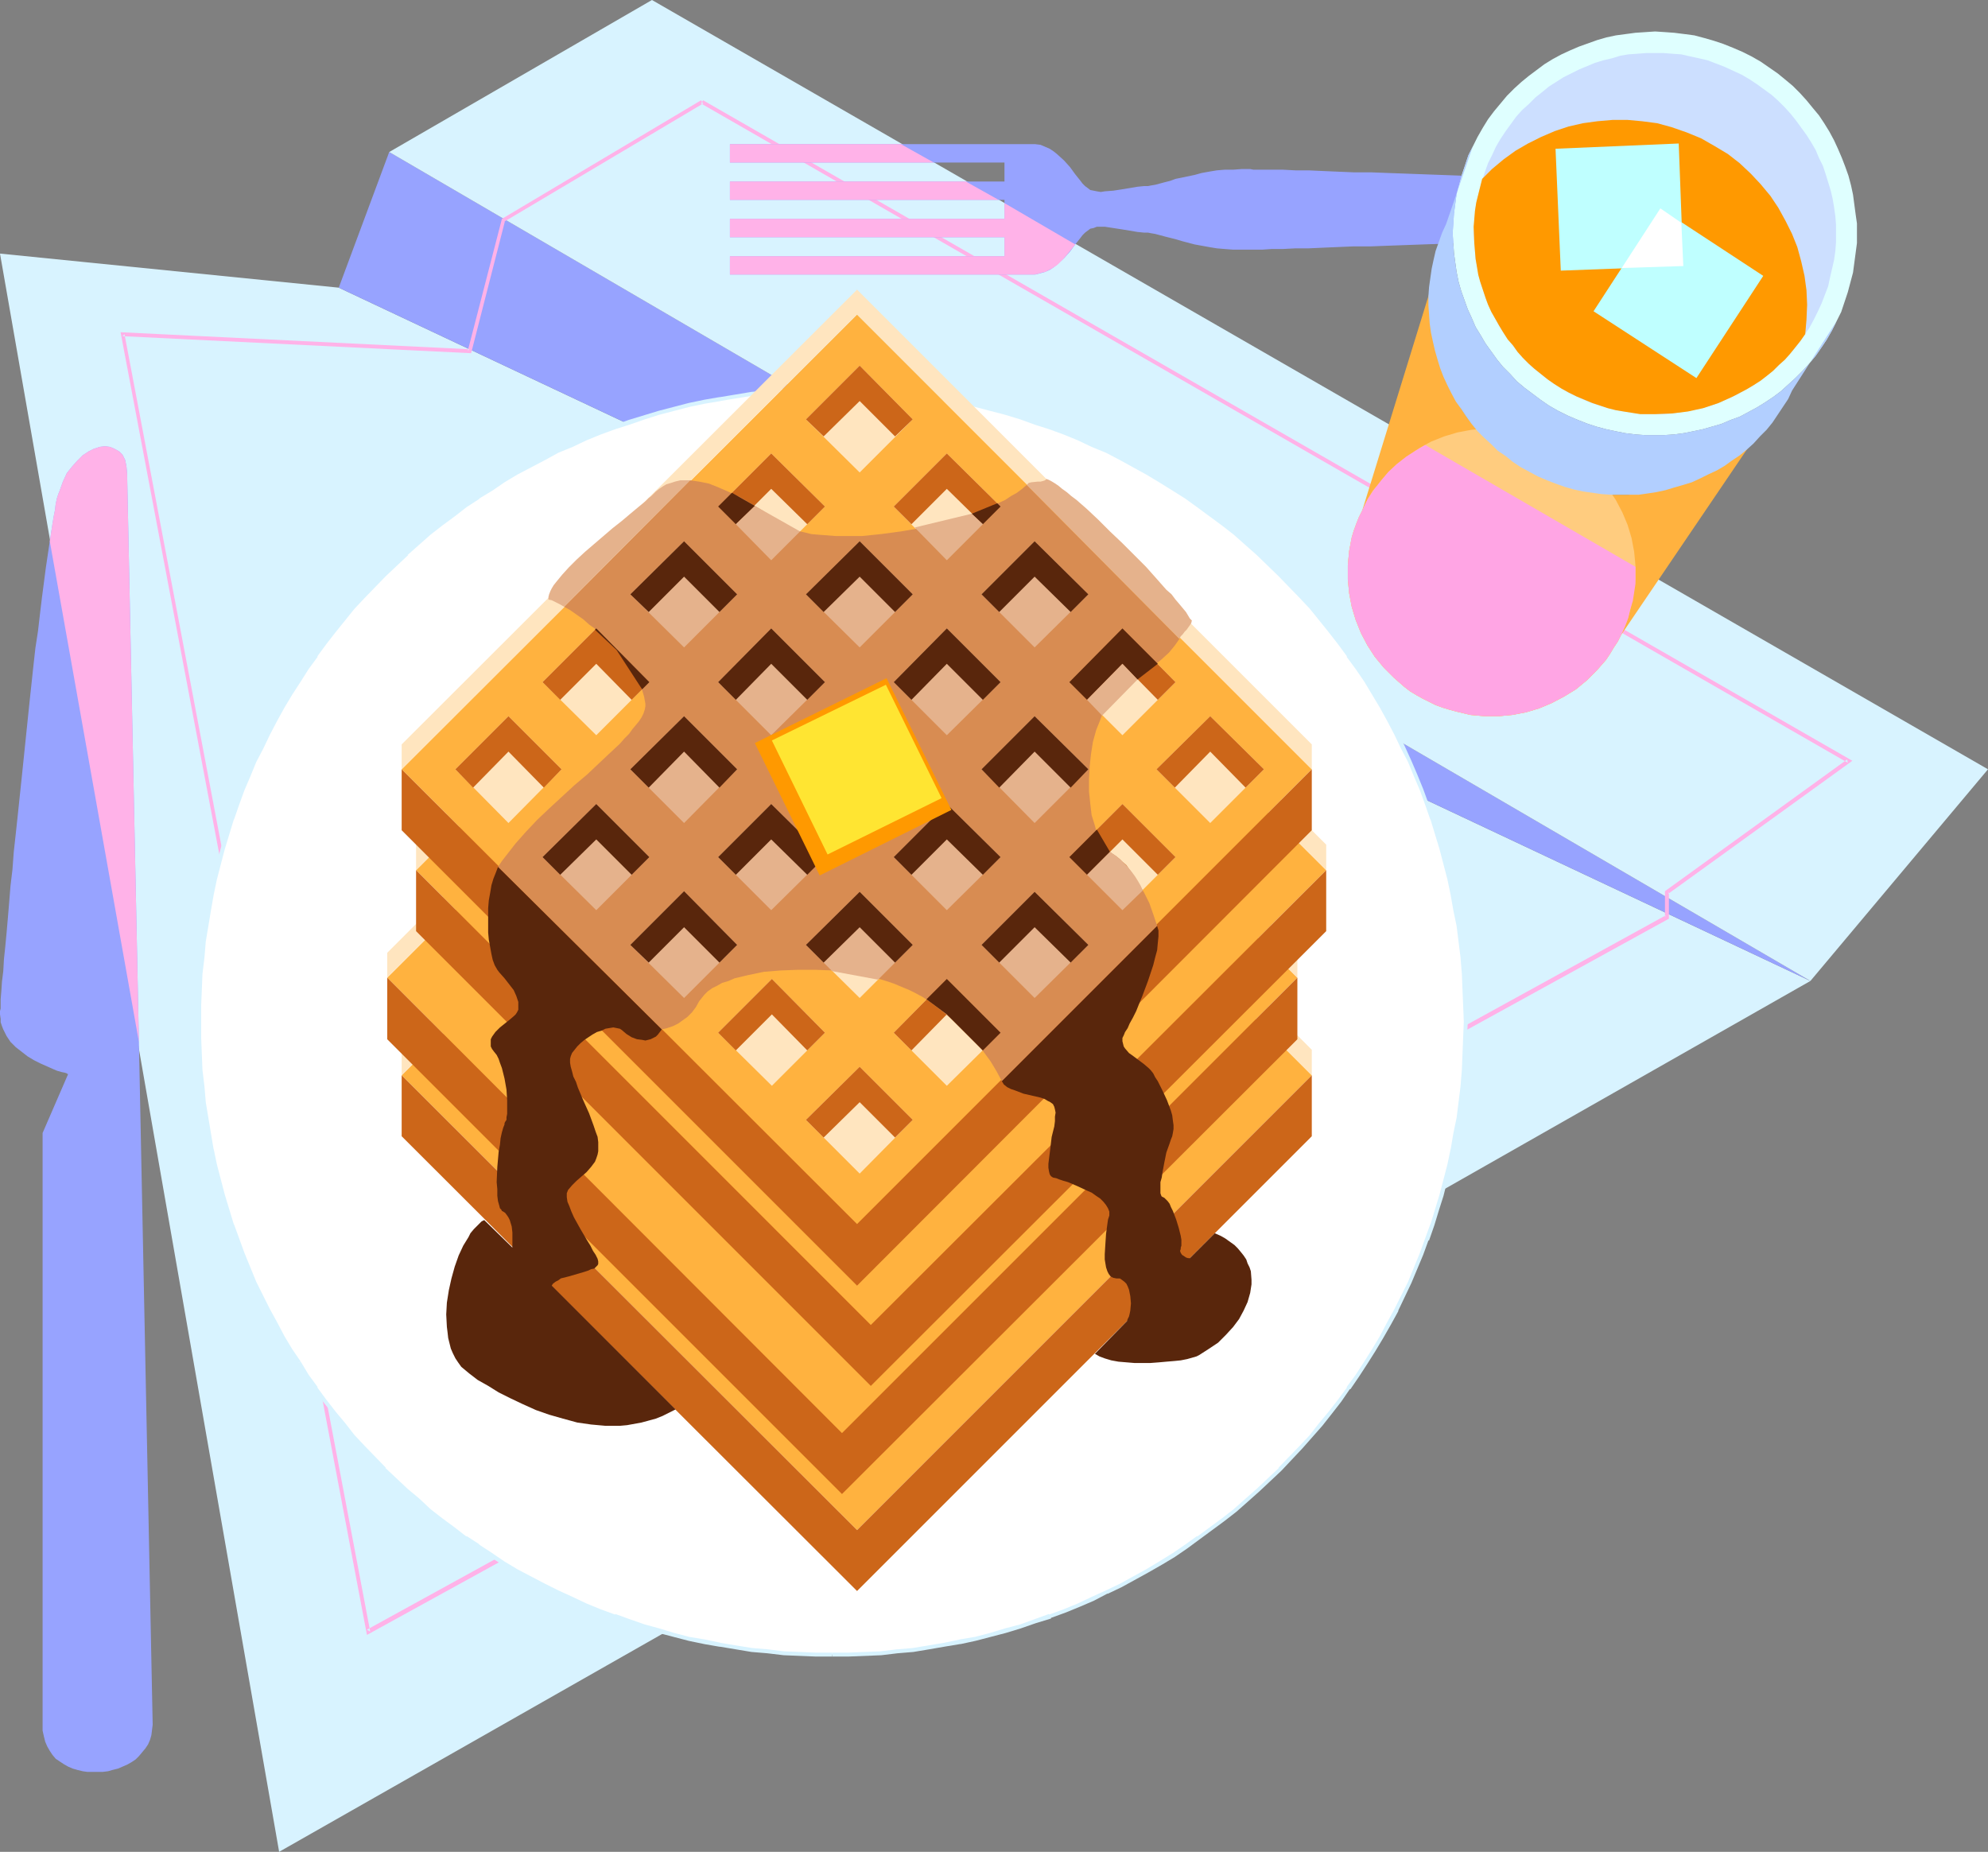 <?xml version="1.0" encoding="UTF-8" standalone="no"?>
<svg
   version="1.0"
   width="129.724mm"
   height="120.839mm"
   id="svg130"
   sodipodi:docname="Waffles 2.wmf"
   xmlns:inkscape="http://www.inkscape.org/namespaces/inkscape"
   xmlns:sodipodi="http://sodipodi.sourceforge.net/DTD/sodipodi-0.dtd"
   xmlns="http://www.w3.org/2000/svg"
   xmlns:svg="http://www.w3.org/2000/svg">
  <rect width="100%" height="100%" fill="#808080" stroke="none"/>
  <sodipodi:namedview
     id="namedview130"
     pagecolor="#ffffff"
     bordercolor="#000000"
     borderopacity="0.25"
     inkscape:showpageshadow="2"
     inkscape:pageopacity="0.0"
     inkscape:pagecheckerboard="0"
     inkscape:deskcolor="#d1d1d1"
     inkscape:document-units="mm" />
  <defs
     id="defs1">
    <pattern
       id="WMFhbasepattern"
       patternUnits="userSpaceOnUse"
       width="6"
       height="6"
       x="0"
       y="0" />
  </defs>
  <path
     style="fill:#d8f3ff;fill-opacity:1;fill-rule:evenodd;stroke:none"
     d="M 83.547,70.947 0,62.543 68.842,456.713 446.5,241.932 Z"
     id="path1" />
  <path
     style="fill:#97a3ff;fill-opacity:1;fill-rule:evenodd;stroke:none"
     d="M 446.5,241.932 95.99,37.494 83.547,70.947 Z"
     id="path2" />
  <path
     style="fill:#d8f3ff;fill-opacity:1;fill-rule:evenodd;stroke:none"
     d="M 446.5,241.932 95.99,37.494 160.792,0 490.294,189.731 Z"
     id="path3" />
  <path
     style="fill:#ffb2e8;fill-opacity:1;fill-rule:evenodd;stroke:none"
     d="m 172.912,24.726 -49.126,29.252 -8.403,32.484 0.485,-0.323 -86.133,-4.202 60.762,321.283 321.099,-176.641 v -6.626 l -0.162,0.485 45.41,-32.807 -283.446,-162.904 -0.485,0.808 282.8,162.581 -0.162,-0.808 -44.925,32.484 v 6.464 l 0.162,-0.485 -320.291,176.156 0.808,0.485 -60.6,-319.99 -0.485,0.485 85.971,4.202 8.403,-32.807 -0.162,0.323 48.965,-29.09 z"
     id="path4" />
  <path
     style="fill:#97a3ff;fill-opacity:1;fill-rule:evenodd;stroke:none"
     d="M 247.733,49.291 H 180.022 v -4.525 h 67.71 V 40.08 H 180.022 v -4.525 h 74.013 1.293 l 1.293,0.162 1.131,0.485 1.131,0.485 0.97,0.646 0.808,0.646 1.778,1.616 1.454,1.616 1.293,1.778 1.293,1.616 0.485,0.646 0.646,0.646 0.646,0.485 0.646,0.485 0.808,0.162 0.808,0.162 0.97,0.162 0.97,-0.162 2.101,-0.162 2.101,-0.323 1.939,-0.323 1.939,-0.323 1.616,-0.162 h 0.97 l 0.808,-0.162 0.97,-0.162 2.424,-0.646 1.293,-0.323 1.293,-0.485 1.616,-0.323 3.07,-0.646 1.778,-0.485 1.778,-0.323 1.939,-0.323 1.939,-0.162 h 2.101 l 2.101,-0.162 h 2.101 l 0.808,0.162 h 2.101 2.424 2.747 l 3.07,0.162 h 3.232 l 3.555,0.162 3.717,0.162 3.878,0.162 h 4.202 l 4.202,0.162 8.888,0.323 8.888,0.323 9.05,0.323 8.726,0.162 4.363,0.162 4.04,0.162 4.04,0.162 h 3.878 l 3.555,0.162 3.394,0.162 h 3.07 l 2.747,0.162 h 2.586 2.101 0.808 2.262 2.262 l 2.262,-0.323 2.262,-0.323 2.101,-0.485 4.04,-1.131 1.778,-0.485 1.939,-0.646 1.778,-0.323 1.778,-0.485 1.616,-0.162 h 1.616 l 1.454,0.162 1.616,0.485 1.293,0.646 1.454,1.131 v 17.616 l -1.454,0.97 -1.293,0.808 -1.616,0.323 -1.454,0.162 h -1.616 l -1.616,-0.162 -1.778,-0.323 -1.778,-0.485 -1.939,-0.485 -1.778,-0.485 -4.04,-1.131 -2.101,-0.485 -2.262,-0.485 -2.262,-0.162 -2.262,-0.162 h -2.262 l -0.808,0.162 h -2.101 -2.586 -2.747 l -3.07,0.162 h -3.394 l -3.555,0.162 -3.878,0.162 -4.04,0.162 h -4.04 l -4.363,0.162 -8.726,0.323 -17.938,0.646 -8.888,0.323 -4.202,0.162 h -4.202 l -3.878,0.162 -3.717,0.162 -3.555,0.162 h -3.232 l -3.07,0.162 h -2.747 l -2.424,0.162 h -2.101 -0.808 -2.101 -2.101 l -2.101,-0.162 -1.939,-0.162 -1.939,-0.323 -1.778,-0.323 -1.778,-0.323 -3.07,-0.808 -1.616,-0.485 -1.293,-0.323 -1.293,-0.323 -2.424,-0.646 -0.97,-0.162 -0.808,-0.162 h -0.97 l -1.616,-0.162 -1.939,-0.323 -1.939,-0.323 -2.101,-0.323 -2.101,-0.323 h -0.97 -0.97 l -0.808,0.323 -0.808,0.162 -0.646,0.485 -0.646,0.485 -0.646,0.646 -0.485,0.646 -1.293,1.616 -1.293,1.778 -1.454,1.616 -1.778,1.616 -0.808,0.646 -0.97,0.646 -1.131,0.485 -1.131,0.323 -1.293,0.323 h -1.293 -74.013 v -4.525 h 67.71 V 58.503 H 180.022 v -4.525 h 67.71 z"
     id="path5" />
  <path
     style="fill:#ffb2e8;fill-opacity:1;fill-rule:evenodd;stroke:none"
     d="m 180.022,40.08 h 50.258 l -8.08,-4.525 H 180.022 Z"
     id="path6" />
  <path
     style="fill:#ffb2e8;fill-opacity:1;fill-rule:evenodd;stroke:none"
     d="M 247.733,53.978 H 180.022 v 4.525 h 67.71 v 4.687 H 180.022 v 4.525 h 74.013 0.97 l 0.97,-0.162 0.97,-0.323 0.808,-0.162 1.616,-0.808 1.454,-0.97 1.293,-1.293 1.131,-1.293 1.939,-2.424 -17.453,-10.181 z"
     id="path7" />
  <path
     style="fill:#ffb2e8;fill-opacity:1;fill-rule:evenodd;stroke:none"
     d="m 180.022,44.766 v 4.525 h 66.256 l -8.08,-4.525 z"
     id="path8" />
  <path
     style="fill:#ffb23f;fill-opacity:1;fill-rule:evenodd;stroke:none"
     d="m 357.62,55.756 -0.97,2.101 -0.808,2.263 -0.808,2.101 -0.646,2.263 -0.485,2.263 -0.323,2.263 -0.323,2.263 -0.162,2.263 v 2.263 2.263 l 0.162,2.263 0.323,2.101 0.323,2.263 0.485,2.101 0.646,2.263 0.646,2.101 0.808,1.939 0.97,2.101 0.97,1.939 0.97,1.939 1.131,1.939 1.293,1.939 1.454,1.778 1.454,1.616 1.454,1.616 1.616,1.616 1.778,1.616 1.778,1.293 1.778,1.454 1.939,1.293 2.101,1.131 2.101,1.131 2.101,0.97 2.262,0.808 2.262,0.808 2.262,0.485 2.101,0.485 2.262,0.485 2.262,0.323 2.262,0.162 h 2.262 2.262 l 2.262,-0.162 2.262,-0.323 2.101,-0.323 2.262,-0.485 2.101,-0.646 2.101,-0.646 2.101,-0.808 1.939,-0.808 2.101,-1.131 1.939,-0.97 1.778,-1.131 1.939,-1.293 1.778,-1.293 1.778,-1.616 1.616,-1.454 1.616,-1.616 1.454,-1.616 1.454,-1.778 1.293,-1.939 1.293,-1.939 1.293,-2.101 0.97,-2.101 -41.208,60.766 -0.808,1.616 -0.97,1.454 -0.97,1.616 -0.97,1.454 -2.262,2.586 -2.424,2.424 -2.747,2.263 -2.909,1.778 -3.07,1.616 -3.07,1.293 -3.232,0.97 -3.394,0.646 -3.394,0.323 h -3.394 l -3.555,-0.323 -3.394,-0.808 -1.778,-0.485 -1.616,-0.485 -1.778,-0.646 -1.616,-0.808 -1.616,-0.808 -1.454,-0.808 -1.616,-0.97 -1.454,-1.131 -2.586,-2.263 -2.424,-2.424 -2.262,-2.747 -1.778,-2.747 -1.616,-3.071 -1.293,-3.232 -0.97,-3.232 -0.646,-3.394 -0.323,-3.394 v -3.394 l 0.323,-3.555 0.646,-3.394 0.485,-1.616 0.646,-1.778 0.646,-1.616 0.808,-1.616 z"
     id="path9" />
  <path
     style="fill:#ffcc7f;fill-opacity:1;fill-rule:evenodd;stroke:none"
     d="m 352.449,173.085 1.616,0.808 1.778,0.646 1.616,0.485 1.778,0.485 3.394,0.808 3.555,0.323 h 3.394 l 3.394,-0.323 3.394,-0.646 3.232,-0.97 3.07,-1.293 3.07,-1.616 2.909,-1.778 2.747,-2.263 2.424,-2.424 2.262,-2.586 0.97,-1.454 0.97,-1.616 0.97,-1.454 0.808,-1.616 0.808,-1.778 0.646,-1.616 0.485,-1.616 0.485,-1.778 0.646,-3.394 0.485,-3.555 v -3.394 l -0.323,-3.394 -0.646,-3.394 -0.97,-3.232 -1.293,-3.071 -1.616,-3.071 -1.939,-2.909 -2.101,-2.586 -2.424,-2.586 -2.747,-2.263 -1.293,-0.97 -1.616,-0.97 -1.454,-0.97 -1.778,-0.808 -1.616,-0.808 -1.616,-0.646 -1.778,-0.485 -1.616,-0.485 -3.394,-0.646 -3.555,-0.485 h -3.394 l -3.394,0.323 -3.394,0.646 -3.232,0.97 -3.232,1.293 -2.909,1.616 -2.909,1.939 -2.747,2.101 -2.424,2.424 -2.262,2.747 -1.131,1.293 -0.97,1.616 -0.808,1.454 -0.808,1.778 -0.808,1.616 -0.646,1.616 -0.646,1.778 -0.485,1.616 -0.646,3.394 -0.323,3.555 v 3.394 l 0.323,3.394 0.646,3.394 0.97,3.232 1.293,3.232 1.616,3.071 1.778,2.747 2.262,2.747 2.424,2.424 2.586,2.263 1.454,1.131 1.616,0.97 1.454,0.808 z"
     id="path10" />
  <path
     style="fill:#dfffff;fill-opacity:1;fill-rule:evenodd;stroke:none"
     d="m 386.547,102.461 2.262,0.97 2.424,0.97 2.424,0.808 2.424,0.646 2.262,0.485 2.424,0.485 2.586,0.323 2.262,0.162 h 2.586 2.262 l 2.424,-0.162 2.424,-0.323 2.424,-0.485 2.262,-0.485 2.262,-0.646 2.262,-0.646 2.262,-0.97 2.262,-0.808 2.101,-1.131 2.101,-1.131 2.101,-1.293 1.939,-1.293 1.939,-1.454 1.778,-1.616 1.778,-1.616 1.778,-1.778 1.616,-1.778 1.616,-1.939 1.454,-2.101 1.293,-1.939 1.293,-2.263 1.131,-2.263 1.131,-2.263 0.808,-2.424 0.808,-2.424 0.646,-2.424 0.646,-2.424 0.323,-2.424 0.323,-2.424 0.323,-2.424 v -2.424 -2.424 l -0.323,-2.263 -0.323,-2.424 -0.323,-2.424 -0.485,-2.263 -0.646,-2.424 -0.808,-2.263 -0.808,-2.101 -0.97,-2.263 -0.97,-2.101 -1.131,-2.101 -1.293,-2.101 -1.293,-1.939 -1.616,-1.939 -1.454,-1.778 -1.616,-1.778 -1.778,-1.778 -1.939,-1.616 -1.778,-1.454 -2.101,-1.454 -2.101,-1.454 -2.262,-1.293 -2.262,-1.131 -2.262,-0.97 -2.424,-0.97 -2.424,-0.808 -2.262,-0.646 -2.424,-0.646 -2.424,-0.323 -2.586,-0.323 -2.262,-0.162 -2.424,-0.162 -2.424,0.162 -2.424,0.162 -2.424,0.323 -2.424,0.323 -2.262,0.485 -2.262,0.646 -2.262,0.808 -2.262,0.808 -2.262,0.97 -2.101,0.97 -2.101,1.131 -2.101,1.293 -1.939,1.454 -1.939,1.454 -1.778,1.454 -1.778,1.616 -1.778,1.778 -1.616,1.939 -1.616,1.939 -1.454,1.939 -1.293,2.101 -1.293,2.263 -1.131,2.263 -1.131,2.263 -0.808,2.424 -0.808,2.424 -0.646,2.424 -0.646,2.263 -0.323,2.424 -0.323,2.424 -0.162,2.424 -0.162,2.424 0.162,2.424 0.162,2.424 0.323,2.424 0.323,2.263 0.485,2.424 0.646,2.263 0.808,2.263 0.808,2.263 0.97,2.101 0.97,2.263 1.293,2.101 1.131,1.939 2.909,4.04 1.454,1.778 1.778,1.778 1.616,1.778 1.939,1.616 1.939,1.454 1.939,1.454 2.101,1.454 2.262,1.293 z"
     id="path11" />
  <path
     style="fill:#ccdfff;fill-opacity:1;fill-rule:evenodd;stroke:none"
     d="m 388.809,97.775 2.101,0.97 2.101,0.808 2.101,0.646 2.262,0.646 2.101,0.485 2.101,0.323 2.262,0.323 2.101,0.162 h 2.262 2.101 l 2.101,-0.162 2.101,-0.323 2.262,-0.323 1.939,-0.485 2.101,-0.485 2.101,-0.646 1.939,-0.808 1.939,-0.808 1.939,-0.97 1.939,-1.131 1.778,-0.97 1.778,-1.293 1.778,-1.293 1.616,-1.454 1.616,-1.454 1.454,-1.616 1.616,-1.616 1.293,-1.616 1.293,-1.939 1.293,-1.778 1.131,-2.101 0.97,-1.939 0.97,-2.101 0.808,-2.101 0.808,-2.101 0.485,-2.263 0.485,-2.101 0.485,-2.101 0.323,-2.263 0.162,-2.101 v -4.363 l -0.162,-2.101 -0.323,-2.263 -0.323,-1.939 -0.485,-2.101 -0.646,-2.101 -0.646,-2.101 -0.646,-1.939 -0.97,-1.939 -0.808,-1.939 -1.131,-1.939 -1.131,-1.778 -1.293,-1.778 -1.293,-1.778 -1.293,-1.616 -1.454,-1.616 -1.616,-1.616 -1.616,-1.454 -1.778,-1.293 -1.778,-1.293 -1.939,-1.293 -1.939,-1.131 -2.101,-0.97 -2.101,-0.97 -2.101,-0.808 -2.101,-0.808 -2.101,-0.485 -2.262,-0.485 -2.101,-0.485 -2.262,-0.162 -2.101,-0.162 h -4.363 l -2.101,0.162 -2.262,0.162 -1.939,0.323 -2.101,0.646 -2.101,0.485 -2.101,0.646 -1.939,0.808 -1.939,0.808 -1.939,0.97 -1.939,0.97 -1.778,1.131 -1.778,1.131 -1.778,1.454 -1.616,1.293 -1.616,1.616 -1.616,1.454 -1.454,1.616 -1.293,1.778 -1.293,1.778 -1.293,1.939 -1.131,1.939 -0.97,2.101 -0.97,1.939 -0.808,2.263 -0.646,2.101 -0.646,2.101 -0.485,2.101 -0.485,2.263 -0.162,2.101 -0.162,2.263 -0.162,2.101 0.162,2.263 0.162,2.101 0.162,2.101 0.485,2.101 0.323,2.101 0.646,2.101 0.646,2.101 0.646,1.939 0.97,1.939 0.97,1.939 0.97,1.939 1.131,1.778 1.293,1.778 1.293,1.778 1.293,1.616 1.454,1.616 1.616,1.616 1.778,1.454 1.616,1.293 1.778,1.293 1.939,1.131 1.939,1.293 z"
     id="path12" />
  <path
     style="fill:#b2cfff;fill-opacity:1;fill-rule:evenodd;stroke:none"
     d="m 441.976,96.32 -0.97,2.101 -1.293,1.939 -1.293,1.939 -1.293,1.939 -1.454,1.778 -1.616,1.616 -1.616,1.778 -1.616,1.454 -1.778,1.454 -1.939,1.293 -1.778,1.293 -1.939,1.131 -2.101,0.97 -1.939,0.97 -2.101,0.97 -2.101,0.646 -2.262,0.646 -2.101,0.646 -2.262,0.485 -2.101,0.323 -2.262,0.323 h -2.262 -2.424 -2.262 l -2.262,-0.162 -2.262,-0.323 -2.262,-0.323 -2.262,-0.485 -2.262,-0.646 -2.262,-0.808 -2.101,-0.808 -2.262,-0.97 -2.101,-1.131 -2.101,-1.131 -1.939,-1.293 -1.778,-1.454 -1.939,-1.293 -1.616,-1.616 -1.778,-1.616 -1.616,-1.616 -1.454,-1.778 -1.293,-1.778 -1.293,-1.939 -1.293,-1.778 -1.131,-2.101 -0.97,-1.939 -0.97,-2.101 -0.808,-2.101 -0.646,-2.101 -0.646,-2.263 -0.485,-2.101 -0.485,-2.263 -0.323,-2.263 -0.162,-2.263 -0.162,-2.263 v -2.263 l 0.162,-2.263 0.323,-2.263 0.323,-2.263 0.485,-2.263 0.485,-2.101 0.808,-2.263 0.808,-2.263 0.97,-2.101 6.626,-19.232 -1.131,2.263 -0.808,2.424 -0.808,2.424 -0.646,2.424 -0.646,2.263 -0.323,2.424 -0.323,2.424 -0.162,2.424 -0.162,2.424 0.162,2.424 0.162,2.424 0.323,2.424 0.323,2.263 0.485,2.424 0.646,2.263 0.808,2.263 0.808,2.263 0.97,2.101 0.97,2.263 1.293,2.101 1.131,1.939 2.909,4.04 1.454,1.778 1.778,1.778 1.616,1.778 1.939,1.616 1.939,1.454 1.939,1.454 2.101,1.454 2.262,1.293 2.262,1.131 2.262,0.97 2.424,0.97 2.424,0.808 2.424,0.646 2.262,0.485 2.424,0.485 2.586,0.323 2.262,0.162 h 2.586 2.262 l 2.424,-0.162 2.424,-0.323 2.424,-0.485 2.262,-0.485 2.262,-0.646 2.262,-0.646 2.262,-0.97 2.262,-0.808 2.101,-1.131 2.101,-1.131 2.101,-1.293 1.939,-1.293 1.939,-1.454 1.778,-1.616 1.778,-1.616 1.778,-1.778 1.616,-1.778 1.616,-1.939 1.454,-2.101 1.293,-1.939 1.293,-2.263 1.131,-2.263 z"
     id="path13" />
  <path
     style="fill:#ff9900;fill-opacity:1;fill-rule:evenodd;stroke:none"
     d="m 365.539,44.12 -0.485,1.939 -0.485,1.939 -0.485,1.939 -0.323,2.101 -0.323,3.879 0.162,4.04 0.323,3.879 0.323,1.939 0.323,1.939 0.485,1.778 0.646,1.939 0.646,1.939 0.646,1.778 0.808,1.778 1.939,3.394 0.97,1.616 1.131,1.778 1.293,1.454 1.131,1.616 1.293,1.454 1.454,1.454 1.454,1.293 3.232,2.586 1.616,1.131 1.778,1.131 1.778,0.97 1.939,0.97 1.939,0.808 1.939,0.808 1.939,0.646 1.939,0.646 1.939,0.485 1.939,0.323 4.04,0.646 h 3.878 l 4.04,-0.162 3.878,-0.485 3.717,-0.808 1.939,-0.646 1.939,-0.646 1.778,-0.808 1.778,-0.808 3.394,-1.778 1.616,-0.97 1.778,-1.131 1.454,-1.131 1.616,-1.293 1.454,-1.454 1.454,-1.293 1.293,-1.454 1.293,-1.616 1.293,-1.616 1.131,-1.616 v 0.162 l 0.323,-3.717 0.162,-3.717 -0.162,-3.555 -0.485,-3.555 -0.808,-3.555 -0.97,-3.555 -1.293,-3.232 -1.616,-3.232 -1.778,-3.232 -1.939,-2.909 -2.424,-2.909 -2.424,-2.586 -2.747,-2.586 -2.909,-2.263 -3.232,-1.939 -3.394,-1.939 -3.555,-1.454 -3.717,-1.293 -3.555,-0.97 -3.717,-0.485 -3.555,-0.323 h -3.717 l -3.717,0.323 -3.555,0.485 -3.555,0.808 -3.394,1.131 -3.394,1.454 -3.232,1.616 -3.07,1.778 -2.909,2.101 -2.909,2.424 -2.586,2.586 z"
     id="path14" />
  <path
     style="fill:#bfffff;fill-opacity:1;fill-rule:evenodd;stroke:none"
     d="m 415.15,65.614 -1.131,-30.221 -30.381,1.293 1.293,30.06 z"
     id="path15" />
  <path
     style="fill:#bfffff;fill-opacity:1;fill-rule:evenodd;stroke:none"
     d="M 418.382,93.25 434.865,68.038 409.494,51.392 393.011,76.765 Z"
     id="path16" />
  <path
     style="fill:#ffffff;fill-opacity:1;fill-rule:evenodd;stroke:none"
     d="m 409.494,51.392 -9.534,14.707 15.19,-0.485 -0.485,-10.666 z"
     id="path17" />
  <path
     style="fill:#ffa5e4;fill-opacity:1;fill-rule:evenodd;stroke:none"
     d="m 351.48,109.734 -2.424,1.454 -2.262,1.454 -2.262,1.778 -2.101,1.939 -1.778,2.101 -1.778,2.263 -1.616,2.424 -1.293,2.747 -0.808,1.616 -0.646,1.616 -0.646,1.778 -0.485,1.616 -0.646,3.394 -0.323,3.555 v 3.394 l 0.323,3.394 0.646,3.394 0.97,3.232 1.293,3.232 1.616,3.071 1.778,2.747 2.262,2.747 2.424,2.424 2.586,2.263 1.454,1.131 1.616,0.97 1.454,0.808 1.616,0.808 1.616,0.808 1.778,0.646 1.616,0.485 1.778,0.485 3.394,0.808 3.555,0.323 h 3.394 l 3.394,-0.323 3.394,-0.646 3.232,-0.97 3.07,-1.293 3.07,-1.616 2.909,-1.778 2.747,-2.263 2.424,-2.424 2.262,-2.586 0.97,-1.454 0.97,-1.616 0.97,-1.454 0.808,-1.616 0.97,-2.101 0.808,-2.101 0.485,-2.101 0.646,-2.101 0.323,-2.101 0.323,-2.101 v -2.101 -2.101 z"
     id="path18" />
  <path
     style="fill:#97a3ff;fill-opacity:1;fill-rule:evenodd;stroke:none"
     d="m 12.282,133.491 0.323,-2.101 0.323,-2.101 0.323,-1.939 0.323,-1.616 0.162,-1.454 0.323,-1.454 0.323,-0.97 0.323,-0.808 0.808,-2.263 0.97,-2.101 1.293,-1.616 1.293,-1.454 1.293,-1.293 1.454,-0.97 1.293,-0.646 1.454,-0.485 1.293,-0.162 1.293,0.162 1.131,0.485 1.131,0.646 0.808,0.808 0.646,1.293 0.162,0.808 0.162,0.808 0.162,1.778 2.909,140.117 3.394,168.399 -0.162,1.293 -0.162,1.293 -0.323,1.131 -0.485,1.131 -0.646,0.97 -0.808,0.97 -0.808,0.97 -0.808,0.808 -0.97,0.646 -1.131,0.646 -1.131,0.485 -1.131,0.485 -1.293,0.323 -1.131,0.323 -1.293,0.162 h -1.293 -1.293 -1.293 l -1.131,-0.162 -1.293,-0.323 -1.131,-0.323 -1.131,-0.485 -1.131,-0.646 -0.97,-0.646 -0.97,-0.646 -0.808,-0.97 -0.646,-0.97 -0.646,-1.131 -0.485,-1.131 -0.323,-1.293 -0.323,-1.454 v -1.454 -145.935 l 6.302,-14.545 h -0.162 l -0.162,-0.162 -0.485,-0.162 -0.808,-0.162 -1.131,-0.323 -1.131,-0.485 -1.454,-0.646 -1.454,-0.646 -1.616,-0.808 -1.616,-0.97 -1.454,-1.131 -1.454,-1.131 -1.293,-1.293 -0.97,-1.454 -0.808,-1.616 -0.323,-0.808 -0.323,-0.97 v -0.808 L 0,250.174 v -0.808 l 0.162,-0.646 v -0.646 -0.808 -0.808 l 0.162,-1.939 0.162,-2.424 0.323,-2.586 0.162,-2.909 0.323,-3.071 0.323,-3.394 0.323,-3.717 0.323,-3.879 0.323,-4.04 0.485,-4.04 0.323,-4.364 0.485,-4.364 0.485,-4.525 0.97,-9.212 1.939,-18.747 0.97,-9.05 0.485,-4.364 0.646,-4.202 0.485,-4.202 0.485,-4.04 0.485,-3.717 0.485,-3.717 0.485,-3.232 z"
     id="path19" />
  <path
     style="fill:#ffb2e8;fill-opacity:1;fill-rule:evenodd;stroke:none"
     d="m 34.259,256.962 -2.909,-140.117 -0.162,-1.778 -0.162,-0.808 -0.162,-0.808 -0.646,-1.293 -0.808,-0.808 -1.131,-0.646 -1.131,-0.485 -1.293,-0.162 -1.293,0.162 -1.454,0.485 -1.293,0.646 -1.454,0.97 -1.293,1.293 -1.293,1.454 -1.293,1.616 -0.97,2.101 -0.808,2.263 -0.323,0.808 -0.323,0.97 -0.323,1.454 -0.162,1.454 -0.323,1.616 -0.323,1.939 -0.323,2.101 -0.323,2.101 z"
     id="path20" />
  <path
     style="fill:#ffffff;fill-opacity:1;fill-rule:evenodd;stroke:none"
     d="m 205.232,408.068 h 4.04 l 4.04,-0.162 4.04,-0.162 3.878,-0.485 3.878,-0.323 3.878,-0.646 3.878,-0.646 3.878,-0.646 3.717,-0.808 3.878,-0.97 3.717,-1.131 3.555,-0.97 3.717,-1.293 3.555,-1.131 3.555,-1.454 3.555,-1.454 3.555,-1.454 3.394,-1.616 3.394,-1.616 3.394,-1.778 3.232,-1.939 3.232,-1.939 3.232,-1.939 3.07,-2.101 3.07,-2.101 3.07,-2.263 3.07,-2.263 2.909,-2.263 2.747,-2.424 2.909,-2.586 5.494,-5.172 5.01,-5.333 2.586,-2.747 2.424,-2.909 2.262,-2.909 2.262,-3.071 2.262,-3.071 2.101,-2.909 2.101,-3.232 1.939,-3.232 2.101,-3.232 1.778,-3.232 1.778,-3.394 3.232,-6.788 2.909,-6.949 1.454,-3.555 1.293,-3.717 1.131,-3.555 1.131,-3.717 0.97,-3.717 0.97,-3.717 0.808,-3.879 0.646,-3.879 0.808,-3.879 0.485,-3.717 0.485,-4.04 0.323,-3.879 0.162,-4.04 0.162,-4.04 0.162,-4.04 -0.162,-4.04 -0.162,-3.879 -0.162,-4.04 -0.323,-3.879 -0.485,-4.04 -0.485,-3.717 -0.808,-4.04 -0.646,-3.717 -0.808,-3.879 -0.97,-3.717 -0.97,-3.717 -1.131,-3.717 -1.131,-3.555 -1.293,-3.717 -1.454,-3.555 -1.454,-3.555 -1.454,-3.394 -1.616,-3.394 -1.616,-3.394 -1.778,-3.394 -1.778,-3.394 -2.101,-3.232 -1.939,-3.071 -2.101,-3.232 -2.101,-3.071 -2.262,-2.909 -2.262,-3.071 -4.686,-5.818 -2.586,-2.747 -5.01,-5.333 -5.494,-5.333 -2.909,-2.424 -2.747,-2.424 -2.909,-2.263 -3.07,-2.424 -3.07,-2.101 -3.07,-2.263 -3.07,-1.939 -3.232,-2.101 -3.232,-1.778 -3.232,-1.939 -3.394,-1.778 -3.394,-1.616 -3.394,-1.616 -3.555,-1.616 -3.555,-1.293 -3.555,-1.454 -3.555,-1.293 -3.717,-1.131 -3.555,-1.131 -3.717,-0.97 -3.878,-0.97 -3.717,-0.808 -3.878,-0.646 -3.878,-0.646 -3.878,-0.646 -3.878,-0.323 -3.878,-0.485 -4.04,-0.162 -4.04,-0.162 h -4.04 -4.04 l -3.878,0.162 -4.04,0.162 -4.04,0.485 -3.878,0.323 -3.878,0.646 -3.878,0.646 -3.717,0.646 -3.878,0.808 -3.717,0.97 -3.878,0.97 -3.555,1.131 -3.717,1.131 -3.555,1.293 -3.555,1.454 -3.555,1.293 -3.394,1.616 -3.555,1.616 -3.394,1.616 -3.394,1.778 -3.232,1.939 -3.232,1.778 -3.232,2.101 -3.07,1.939 -3.232,2.263 -2.909,2.101 -3.07,2.424 -2.909,2.263 -5.656,4.848 -5.333,5.333 -5.171,5.333 -2.586,2.747 -4.686,5.818 -2.262,3.071 -2.262,2.909 -2.101,3.071 -2.101,3.232 -2.101,3.071 -1.778,3.232 -1.939,3.394 -1.778,3.394 -1.616,3.394 -1.616,3.394 -1.616,3.394 -1.293,3.555 -1.454,3.555 -1.293,3.717 -1.131,3.555 -1.131,3.717 -0.97,3.717 -0.97,3.717 -0.808,3.879 -0.646,3.717 -0.646,4.04 -0.646,3.717 -0.323,4.04 -0.485,3.879 -0.162,4.04 -0.162,3.879 v 4.04 4.04 l 0.162,4.04 0.162,4.04 0.485,3.879 0.323,4.04 0.646,3.717 0.646,3.879 0.646,3.879 0.808,3.879 0.97,3.717 0.97,3.717 1.131,3.717 1.131,3.555 1.293,3.717 1.454,3.555 1.293,3.394 1.616,3.555 3.232,6.788 1.778,3.394 1.939,3.232 1.778,3.232 2.101,3.232 2.101,3.232 2.101,2.909 2.262,3.071 2.262,3.071 2.262,2.909 2.424,2.909 2.586,2.747 5.171,5.333 5.333,5.172 2.909,2.586 2.747,2.424 2.909,2.263 3.07,2.263 2.909,2.263 3.232,2.101 3.07,2.101 3.232,1.939 3.232,1.939 3.232,1.939 3.394,1.778 3.394,1.616 3.555,1.616 3.394,1.454 3.555,1.454 3.555,1.454 3.555,1.131 3.717,1.293 3.555,0.97 3.878,1.131 3.717,0.97 3.878,0.808 3.717,0.646 3.878,0.646 3.878,0.646 3.878,0.323 4.04,0.485 4.04,0.162 3.878,0.162 z"
     id="path21" />
  <path
     style="fill:#d8f3ff;fill-opacity:1;fill-rule:evenodd;stroke:none"
     d="m 205.232,408.553 h 4.04 l 4.04,-0.162 4.04,-0.162 v 0 l 4.04,-0.485 3.878,-0.323 3.878,-0.646 3.717,-0.646 3.878,-0.646 h 0.162 l 3.717,-0.808 3.717,-0.97 3.717,-0.97 3.717,-1.131 3.717,-1.293 v 0 l 3.717,-1.131 v -0.162 l 3.555,-1.293 3.555,-1.454 3.394,-1.454 3.394,-1.778 h 0.162 l 3.394,-1.616 3.232,-1.778 3.232,-1.778 3.394,-1.939 3.232,-1.939 3.07,-2.101 v 0 l 3.07,-2.263 v 0 l 3.07,-2.263 3.07,-2.263 2.909,-2.263 2.747,-2.424 2.909,-2.586 5.333,-5.01 0.162,-0.162 5.171,-5.495 2.424,-2.747 2.424,-2.747 2.424,-3.071 2.262,-2.909 2.101,-3.071 h 0.162 l 2.101,-3.071 v 0 l 2.101,-3.232 1.939,-3.071 1.939,-3.232 1.939,-3.394 1.778,-3.232 v -0.162 l 3.232,-6.788 2.909,-6.949 1.293,-3.555 h 0.162 l 1.293,-3.717 v 0 l 1.131,-3.717 1.131,-3.555 0.97,-3.879 0.97,-3.717 0.808,-3.717 v 0 l 0.646,-3.879 0.808,-3.879 0.485,-3.879 0.485,-3.879 0.323,-4.04 v 0 l 0.162,-4.04 0.162,-4.04 0.162,-4.04 -0.162,-4.04 -0.162,-3.879 -0.162,-4.04 v 0 l -0.323,-4.04 -0.485,-3.879 -0.485,-3.879 -0.808,-3.879 v 0 l -0.646,-3.879 -0.808,-3.717 -0.97,-3.879 -0.97,-3.717 -1.131,-3.717 -1.131,-3.555 v 0 l -1.293,-3.717 h -0.162 l -1.293,-3.555 -1.454,-3.555 -1.454,-3.394 -1.616,-3.555 v 0 l -1.616,-3.394 -1.778,-3.394 -1.939,-3.232 -1.939,-3.232 -1.939,-3.232 -2.101,-3.071 v 0 l -2.101,-3.071 h -0.162 l -2.101,-3.071 -2.262,-3.071 -4.848,-5.818 -2.424,-2.747 v 0 l -5.171,-5.495 -5.494,-5.172 v 0 l -2.909,-2.424 -2.747,-2.424 -2.909,-2.424 -3.07,-2.263 -3.07,-2.263 v 0 l -3.07,-2.101 v 0 l -3.07,-2.101 -3.232,-1.939 -3.394,-1.939 -3.232,-1.778 -3.232,-1.778 -3.394,-1.778 h -0.162 l -3.394,-1.616 -3.394,-1.454 -3.555,-1.454 -3.555,-1.293 v -0.162 l -3.717,-1.293 v 0 l -3.717,-1.131 -3.717,-1.131 -3.717,-0.97 -3.717,-0.97 -3.717,-0.808 h -0.162 l -3.878,-0.646 -3.717,-0.646 -3.878,-0.646 -3.878,-0.323 -4.04,-0.485 v 0 l -4.04,-0.162 -4.04,-0.162 h -4.04 -4.04 l -3.878,0.162 -4.04,0.162 v 0 l -4.04,0.485 -3.878,0.323 -3.878,0.646 -3.878,0.646 h -0.162 l -3.717,0.646 -3.878,0.808 -3.717,0.97 -3.717,0.97 -3.717,1.131 -3.717,1.131 v 0 l -3.555,1.293 v 0.162 l -3.555,1.293 -3.555,1.454 -3.555,1.454 -3.394,1.616 h -0.162 l -3.232,1.778 -3.394,1.778 -3.394,1.778 -3.232,1.939 -3.07,1.939 -3.232,2.101 v 0 l -3.07,2.101 v 0 l -3.07,2.263 -3.07,2.263 -2.909,2.424 -5.656,4.848 v 0 l -5.494,5.172 -5.171,5.495 v 0 l -2.424,2.747 -4.848,5.818 -2.262,3.071 -2.101,3.071 h -0.162 l -2.101,3.071 v 0 l -2.101,3.071 -1.939,3.232 -1.939,3.232 -1.778,3.232 -1.778,3.394 -1.778,3.394 v 0 l -1.616,3.555 -1.454,3.394 -1.454,3.555 -1.293,3.555 h -0.162 l -1.293,3.717 v 0 l -1.131,3.555 -1.131,3.717 -0.97,3.717 -0.97,3.879 -0.808,3.717 -0.646,3.879 v 0 l -0.646,3.879 -0.646,3.879 -0.485,3.879 -0.323,4.04 v 0 l -0.162,4.04 -0.162,3.879 v 4.04 4.04 l 0.162,4.04 0.162,4.04 v 0 l 0.323,4.04 0.485,3.879 0.646,3.879 0.646,3.879 0.646,3.879 v 0 l 0.808,3.717 0.97,3.717 0.97,3.879 1.131,3.555 1.131,3.717 v 0 l 1.293,3.717 h 0.162 l 1.293,3.555 1.454,3.394 1.454,3.555 3.394,6.788 v 0.162 l 1.778,3.232 1.778,3.394 1.939,3.232 1.939,3.071 0.97,-0.485 -2.101,-3.071 -1.939,-3.232 -1.778,-3.394 -1.778,-3.232 v 0 l -3.394,-6.788 -1.454,-3.555 -1.454,-3.555 -1.293,-3.555 v 0 l -1.293,-3.555 v 0.162 l -1.131,-3.717 -1.131,-3.717 -0.97,-3.717 -0.97,-3.717 -0.808,-3.879 v 0.162 l -0.646,-3.879 -0.646,-3.879 -0.646,-3.879 -0.323,-3.879 -0.485,-4.04 v 0.162 l -0.162,-4.04 -0.162,-4.04 v -4.04 -4.04 l 0.162,-3.879 0.162,-4.04 v 0.162 l 0.485,-4.04 0.323,-3.879 0.646,-3.879 0.646,-3.879 v 0 l 0.646,-3.717 0.808,-3.879 0.97,-3.717 0.97,-3.717 1.131,-3.717 1.131,-3.717 v 0.162 l 1.293,-3.717 v 0 l 1.293,-3.555 1.454,-3.394 1.454,-3.555 1.778,-3.394 v 0 l 1.616,-3.394 1.778,-3.394 1.778,-3.232 1.939,-3.232 2.101,-3.232 1.939,-3.071 v 0 l 2.262,-3.071 h -0.162 l 2.262,-3.071 2.262,-2.909 4.686,-5.818 2.586,-2.747 v 0 l 5.171,-5.333 5.494,-5.172 h -0.162 l 5.656,-5.01 2.909,-2.263 3.07,-2.263 2.909,-2.263 v 0 l 3.232,-2.101 h -0.162 l 3.232,-1.939 3.07,-2.101 3.232,-1.939 3.394,-1.778 3.394,-1.778 3.232,-1.778 v 0 l 3.555,-1.454 3.394,-1.616 3.555,-1.454 3.555,-1.293 v 0 l 3.555,-1.131 v 0 l 3.717,-1.293 3.555,-1.131 3.717,-0.97 3.717,-0.97 3.878,-0.808 3.878,-0.646 h -0.162 l 3.878,-0.646 4.04,-0.646 3.878,-0.323 3.878,-0.485 v 0 l 4.04,-0.162 3.878,-0.162 h 4.04 4.04 l 4.04,0.162 4.04,0.162 h -0.162 l 4.04,0.485 3.878,0.323 3.878,0.646 3.878,0.646 3.878,0.646 h -0.162 l 3.878,0.808 3.717,0.97 3.717,0.97 3.717,1.131 3.555,1.293 v 0 l 3.555,1.131 v 0 l 3.555,1.293 3.555,1.454 3.394,1.616 3.555,1.454 v 0 l 3.394,1.778 3.232,1.778 3.232,1.778 3.232,1.939 3.394,2.101 3.07,1.939 v 0 l 2.909,2.101 v 0 l 3.07,2.263 3.07,2.263 2.909,2.263 2.909,2.586 2.747,2.424 v 0 l 5.333,5.172 5.171,5.333 v 0 l 2.586,2.747 4.686,5.818 2.262,2.909 2.262,3.071 h -0.162 l 2.262,3.071 v 0 l 2.101,3.071 1.939,3.232 1.939,3.232 1.778,3.232 1.778,3.394 1.616,3.394 v 0 l 1.778,3.394 1.454,3.555 1.454,3.394 1.293,3.555 v 0 l 1.293,3.717 v -0.162 l 1.131,3.717 1.131,3.717 0.97,3.717 0.97,3.717 0.808,3.879 0.646,3.717 v 0 l 0.808,3.879 0.485,3.879 0.485,3.879 0.323,4.04 v -0.162 l 0.162,4.04 0.162,3.879 0.162,4.04 -0.162,4.04 -0.162,4.04 -0.162,4.04 v -0.162 l -0.323,4.04 -0.485,3.879 -0.485,3.879 -0.808,3.879 -0.646,3.879 v -0.162 l -0.808,3.879 -0.97,3.717 -0.97,3.717 -1.131,3.717 -1.131,3.717 v -0.162 l -1.293,3.555 v 0 l -1.293,3.555 -2.909,7.111 -3.394,6.788 v 0 l -1.778,3.232 -1.778,3.394 -1.939,3.232 -1.939,3.071 -2.101,3.232 v 0 l -2.262,3.071 h 0.162 l -2.262,3.071 -2.262,2.909 -2.424,2.909 -2.262,2.909 -2.586,2.747 -5.171,5.333 h 0.162 l -5.494,5.172 -2.747,2.424 -2.909,2.586 -2.909,2.263 -3.07,2.263 -3.07,2.263 v -0.162 l -2.909,2.101 v 0 l -3.07,2.101 -3.394,2.101 -3.232,1.939 -3.232,1.778 -3.232,1.778 -3.394,1.616 v 0 l -3.555,1.616 -3.394,1.616 -3.555,1.454 -3.555,1.293 v -0.162 l -3.555,1.293 v 0 l -3.555,1.293 -3.717,0.97 -3.717,1.131 -3.717,0.97 -3.878,0.646 h 0.162 l -3.878,0.808 -3.878,0.646 -3.878,0.646 -3.878,0.323 -4.04,0.485 h 0.162 l -4.04,0.162 -4.04,0.162 h -4.04 z"
     id="path22" />
  <path
     style="fill:#d8f3ff;fill-opacity:1;fill-rule:evenodd;stroke:none"
     d="m 73.205,336.313 2.101,3.232 v 0 l 2.101,3.071 h 0.162 l 2.101,3.071 2.262,2.909 2.424,3.071 2.424,2.747 2.424,2.747 5.171,5.495 0.162,0.162 5.333,5.01 2.909,2.586 2.747,2.424 2.909,2.263 3.07,2.263 3.07,2.263 v 0 l 3.07,2.263 v 0 l 3.232,2.101 3.07,1.939 3.232,1.939 3.394,1.778 3.394,1.778 3.232,1.616 h 0.162 l 3.394,1.778 3.555,1.454 3.555,1.454 3.555,1.293 v 0.162 l 3.555,1.131 v 0 l 3.717,1.293 3.717,1.131 3.717,0.97 3.717,0.97 3.878,0.808 3.717,0.646 h 0.162 l 3.878,0.646 3.878,0.646 3.878,0.323 4.04,0.485 v 0 l 4.04,0.162 3.878,0.162 h 4.04 v -0.97 h -4.04 l -3.878,-0.162 -4.04,-0.162 v 0 l -3.878,-0.485 -3.878,-0.323 -4.04,-0.646 -3.878,-0.646 h 0.162 l -3.878,-0.808 -3.878,-0.646 -3.717,-0.97 -3.717,-1.131 -3.555,-0.97 -3.717,-1.293 v 0 l -3.555,-1.293 v 0.162 l -3.555,-1.293 -3.555,-1.454 -3.394,-1.616 -3.555,-1.616 v 0 l -3.232,-1.616 -3.394,-1.778 -3.394,-1.778 -3.232,-1.939 -3.07,-2.101 -3.232,-2.101 h 0.162 l -3.232,-2.101 v 0.162 l -2.909,-2.263 -3.07,-2.263 -2.909,-2.263 -2.747,-2.586 -2.909,-2.424 -5.494,-5.172 h 0.162 l -5.171,-5.333 -2.586,-2.747 -2.262,-2.909 -2.424,-2.909 -2.262,-2.909 -2.262,-3.071 h 0.162 l -2.262,-3.071 v 0 l -1.939,-3.232 z"
     id="path23" />
  <path
     style="fill:#ffb23f;fill-opacity:1;fill-rule:evenodd;stroke:none"
     d="M 323.523,265.204 211.373,153.046 99.061,265.204 211.373,377.362 Z"
     id="path24" />
  <path
     style="fill:#cc6619;fill-opacity:1;fill-rule:evenodd;stroke:none"
     d="M 99.061,280.234 211.373,392.392 323.523,280.234 V 265.204 L 211.373,377.362 99.061,265.204 Z"
     id="path25" />
  <path
     style="fill:#ffe5bf;fill-opacity:1;fill-rule:evenodd;stroke:none"
     d="M 323.523,258.901 211.373,146.743 99.061,258.901 v 6.303 L 211.373,153.046 323.523,265.204 Z"
     id="path26" />
  <path
     style="fill:#ffb23f;fill-opacity:1;fill-rule:evenodd;stroke:none"
     d="M 319.968,241.124 207.656,129.127 95.505,241.124 207.656,353.443 Z"
     id="path27" />
  <path
     style="fill:#cc6619;fill-opacity:1;fill-rule:evenodd;stroke:none"
     d="M 95.505,256.315 207.656,368.473 319.968,256.315 V 241.124 L 207.656,353.443 95.505,241.124 Z"
     id="path28" />
  <path
     style="fill:#ffe5bf;fill-opacity:1;fill-rule:evenodd;stroke:none"
     d="M 319.968,234.982 207.656,122.824 95.505,234.982 v 6.141 L 207.656,129.127 319.968,241.124 Z"
     id="path29" />
  <path
     style="fill:#ffb23f;fill-opacity:1;fill-rule:evenodd;stroke:none"
     d="M 327.078,214.619 214.766,102.461 102.616,214.619 214.766,326.778 Z"
     id="path30" />
  <path
     style="fill:#cc6619;fill-opacity:1;fill-rule:evenodd;stroke:none"
     d="M 102.616,229.649 214.766,341.807 327.078,229.649 V 214.619 L 214.766,326.778 102.616,214.619 Z"
     id="path31" />
  <path
     style="fill:#ffe5bf;fill-opacity:1;fill-rule:evenodd;stroke:none"
     d="M 327.078,208.317 214.766,96.159 102.616,208.317 v 6.303 L 214.766,102.461 327.078,214.619 Z"
     id="path32" />
  <path
     style="fill:#ffb23f;fill-opacity:1;fill-rule:evenodd;stroke:none"
     d="M 323.523,189.731 211.373,77.573 99.061,189.731 211.373,301.889 Z"
     id="path33" />
  <path
     style="fill:#cc6619;fill-opacity:1;fill-rule:evenodd;stroke:none"
     d="M 99.061,204.761 211.373,317.081 323.523,204.761 V 189.731 L 211.373,301.889 99.061,189.731 Z"
     id="path34" />
  <path
     style="fill:#ffe5bf;fill-opacity:1;fill-rule:evenodd;stroke:none"
     d="M 323.523,183.59 211.373,71.432 99.061,183.59 v 6.141 L 211.373,77.573 323.523,189.731 Z"
     id="path35" />
  <path
     style="fill:#ffe5bf;fill-opacity:1;fill-rule:evenodd;stroke:none"
     d="m 138.491,189.731 -13.09,-13.09 -13.09,13.09 13.09,13.252 z"
     id="path36" />
  <path
     style="fill:#cc6619;fill-opacity:1;fill-rule:evenodd;stroke:none"
     d="m 116.675,194.256 8.726,-8.889 8.726,8.889 4.363,-4.525 -13.09,-13.09 -13.09,13.09 z"
     id="path37" />
  <path
     style="fill:#ffe5bf;fill-opacity:1;fill-rule:evenodd;stroke:none"
     d="m 147.056,181.328 -13.251,-13.091 13.251,-13.252 13.09,13.252 z"
     id="path38" />
  <path
     style="fill:#ffe5bf;fill-opacity:1;fill-rule:evenodd;stroke:none"
     d="m 168.71,159.672 -13.251,-13.09 13.251,-13.091 13.09,13.091 z"
     id="path39" />
  <path
     style="fill:#ffe5bf;fill-opacity:1;fill-rule:evenodd;stroke:none"
     d="m 190.203,138.177 -13.09,-13.252 13.09,-13.09 13.251,13.09 z"
     id="path40" />
  <path
     style="fill:#ffe5bf;fill-opacity:1;fill-rule:evenodd;stroke:none"
     d="m 225.109,103.431 -13.09,-13.252 -13.251,13.252 13.251,13.091 z"
     id="path41" />
  <path
     style="fill:#cc6619;fill-opacity:1;fill-rule:evenodd;stroke:none"
     d="m 155.782,172.601 -8.726,-8.889 -8.888,8.889 -4.363,-4.364 13.251,-13.252 13.09,13.252 z"
     id="path42" />
  <path
     style="fill:#cc6619;fill-opacity:1;fill-rule:evenodd;stroke:none"
     d="m 177.437,150.945 -8.726,-8.727 -8.726,8.727 -4.525,-4.364 13.251,-13.091 13.09,13.091 z"
     id="path43" />
  <path
     style="fill:#cc6619;fill-opacity:1;fill-rule:evenodd;stroke:none"
     d="m 199.091,129.289 -8.888,-8.727 -8.726,8.727 -4.363,-4.364 13.09,-13.09 13.251,13.09 z"
     id="path44" />
  <path
     style="fill:#cc6619;fill-opacity:1;fill-rule:evenodd;stroke:none"
     d="m 203.131,107.633 8.888,-8.727 8.726,8.727 4.363,-4.202 -13.09,-13.252 -13.251,13.252 z"
     id="path45" />
  <path
     style="fill:#ffe5bf;fill-opacity:1;fill-rule:evenodd;stroke:none"
     d="m 160.145,211.387 -13.09,-13.09 -13.251,13.09 13.251,13.091 z"
     id="path46" />
  <path
     style="fill:#cc6619;fill-opacity:1;fill-rule:evenodd;stroke:none"
     d="m 138.168,215.751 8.888,-8.727 8.726,8.727 4.363,-4.364 -13.09,-13.09 -13.251,13.09 z"
     id="path47" />
  <path
     style="fill:#ffe5bf;fill-opacity:1;fill-rule:evenodd;stroke:none"
     d="m 168.71,202.983 -13.251,-13.252 13.251,-13.09 13.09,13.09 z"
     id="path48" />
  <path
     style="fill:#ffe5bf;fill-opacity:1;fill-rule:evenodd;stroke:none"
     d="m 190.203,181.328 -13.09,-13.091 13.09,-13.252 13.251,13.252 z"
     id="path49" />
  <path
     style="fill:#ffe5bf;fill-opacity:1;fill-rule:evenodd;stroke:none"
     d="m 212.019,159.672 -13.251,-13.09 13.251,-13.091 13.09,13.091 z"
     id="path50" />
  <path
     style="fill:#ffe5bf;fill-opacity:1;fill-rule:evenodd;stroke:none"
     d="m 246.763,124.925 -13.251,-13.09 -13.09,13.09 13.09,13.252 z"
     id="path51" />
  <path
     style="fill:#cc6619;fill-opacity:1;fill-rule:evenodd;stroke:none"
     d="m 177.437,194.256 -8.726,-8.889 -8.726,8.889 -4.525,-4.525 13.251,-13.09 13.09,13.09 z"
     id="path52" />
  <path
     style="fill:#cc6619;fill-opacity:1;fill-rule:evenodd;stroke:none"
     d="m 199.091,172.601 -8.888,-8.889 -8.726,8.889 -4.363,-4.364 13.09,-13.252 13.251,13.252 z"
     id="path53" />
  <path
     style="fill:#cc6619;fill-opacity:1;fill-rule:evenodd;stroke:none"
     d="m 220.745,150.945 -8.726,-8.727 -8.888,8.727 -4.363,-4.364 13.251,-13.091 13.09,13.091 z"
     id="path54" />
  <path
     style="fill:#cc6619;fill-opacity:1;fill-rule:evenodd;stroke:none"
     d="m 224.785,129.289 8.726,-8.727 8.888,8.727 4.363,-4.364 -13.251,-13.09 -13.09,13.09 z"
     id="path55" />
  <path
     style="fill:#ffe5bf;fill-opacity:1;fill-rule:evenodd;stroke:none"
     d="m 181.8,233.043 -13.09,-13.252 -13.251,13.252 13.251,13.09 z"
     id="path56" />
  <path
     style="fill:#cc6619;fill-opacity:1;fill-rule:evenodd;stroke:none"
     d="m 159.984,237.407 8.726,-8.727 8.726,8.727 4.363,-4.364 -13.09,-13.252 -13.251,13.252 z"
     id="path57" />
  <path
     style="fill:#ffe5bf;fill-opacity:1;fill-rule:evenodd;stroke:none"
     d="m 190.203,224.478 -13.09,-13.091 13.09,-13.09 13.251,13.09 z"
     id="path58" />
  <path
     style="fill:#ffe5bf;fill-opacity:1;fill-rule:evenodd;stroke:none"
     d="m 212.019,202.983 -13.251,-13.252 13.251,-13.09 13.09,13.09 z"
     id="path59" />
  <path
     style="fill:#ffe5bf;fill-opacity:1;fill-rule:evenodd;stroke:none"
     d="m 233.512,181.328 -13.09,-13.091 13.09,-13.252 13.251,13.252 z"
     id="path60" />
  <path
     style="fill:#ffe5bf;fill-opacity:1;fill-rule:evenodd;stroke:none"
     d="m 268.417,146.581 -13.251,-13.091 -13.09,13.091 13.09,13.09 z"
     id="path61" />
  <path
     style="fill:#cc6619;fill-opacity:1;fill-rule:evenodd;stroke:none"
     d="m 199.091,215.751 -8.888,-8.727 -8.726,8.727 -4.363,-4.364 13.09,-13.09 13.251,13.09 z"
     id="path62" />
  <path
     style="fill:#cc6619;fill-opacity:1;fill-rule:evenodd;stroke:none"
     d="m 220.745,194.256 -8.726,-8.889 -8.888,8.889 -4.363,-4.525 13.251,-13.09 13.09,13.09 z"
     id="path63" />
  <path
     style="fill:#cc6619;fill-opacity:1;fill-rule:evenodd;stroke:none"
     d="m 242.4,172.601 -8.888,-8.889 -8.726,8.889 -4.363,-4.364 13.09,-13.252 13.251,13.252 z"
     id="path64" />
  <path
     style="fill:#cc6619;fill-opacity:1;fill-rule:evenodd;stroke:none"
     d="m 246.44,150.945 8.726,-8.727 8.888,8.727 4.363,-4.364 -13.251,-13.091 -13.09,13.091 z"
     id="path65" />
  <path
     style="fill:#ffe5bf;fill-opacity:1;fill-rule:evenodd;stroke:none"
     d="m 203.454,254.699 -13.09,-13.252 -13.251,13.252 13.251,13.091 z"
     id="path66" />
  <path
     style="fill:#cc6619;fill-opacity:1;fill-rule:evenodd;stroke:none"
     d="m 181.477,259.063 8.888,-8.889 8.726,8.889 4.363,-4.364 -13.09,-13.252 -13.251,13.252 z"
     id="path67" />
  <path
     style="fill:#ffe5bf;fill-opacity:1;fill-rule:evenodd;stroke:none"
     d="m 212.019,246.134 -13.251,-13.09 13.251,-13.091 13.09,13.091 z"
     id="path68" />
  <path
     style="fill:#ffe5bf;fill-opacity:1;fill-rule:evenodd;stroke:none"
     d="m 233.512,224.478 -13.09,-13.091 13.09,-13.09 13.251,13.09 z"
     id="path69" />
  <path
     style="fill:#ffe5bf;fill-opacity:1;fill-rule:evenodd;stroke:none"
     d="m 255.166,202.983 -13.09,-13.252 13.09,-13.09 13.251,13.09 z"
     id="path70" />
  <path
     style="fill:#ffe5bf;fill-opacity:1;fill-rule:evenodd;stroke:none"
     d="m 289.91,168.237 -13.09,-13.252 -13.09,13.252 13.09,13.091 z"
     id="path71" />
  <path
     style="fill:#cc6619;fill-opacity:1;fill-rule:evenodd;stroke:none"
     d="m 220.745,237.407 -8.726,-8.727 -8.888,8.727 -4.363,-4.364 13.251,-13.091 13.09,13.091 z"
     id="path72" />
  <path
     style="fill:#cc6619;fill-opacity:1;fill-rule:evenodd;stroke:none"
     d="m 242.4,215.751 -8.888,-8.727 -8.726,8.727 -4.363,-4.364 13.09,-13.09 13.251,13.09 z"
     id="path73" />
  <path
     style="fill:#cc6619;fill-opacity:1;fill-rule:evenodd;stroke:none"
     d="m 264.054,194.256 -8.888,-8.889 -8.726,8.889 -4.363,-4.525 13.09,-13.09 13.251,13.09 z"
     id="path74" />
  <path
     style="fill:#cc6619;fill-opacity:1;fill-rule:evenodd;stroke:none"
     d="m 268.094,172.601 8.726,-8.889 8.726,8.889 4.363,-4.364 -13.09,-13.252 -13.09,13.252 z"
     id="path75" />
  <path
     style="fill:#ffe5bf;fill-opacity:1;fill-rule:evenodd;stroke:none"
     d="m 225.109,276.193 -13.09,-13.09 -13.251,13.09 13.251,13.252 z"
     id="path76" />
  <path
     style="fill:#cc6619;fill-opacity:1;fill-rule:evenodd;stroke:none"
     d="m 203.131,280.557 8.888,-8.727 8.726,8.727 4.363,-4.364 -13.09,-13.09 -13.251,13.09 z"
     id="path77" />
  <path
     style="fill:#ffe5bf;fill-opacity:1;fill-rule:evenodd;stroke:none"
     d="m 233.512,267.79 -13.09,-13.091 13.09,-13.252 13.251,13.252 z"
     id="path78" />
  <path
     style="fill:#ffe5bf;fill-opacity:1;fill-rule:evenodd;stroke:none"
     d="m 255.166,246.134 -13.09,-13.09 13.09,-13.091 13.251,13.091 z"
     id="path79" />
  <path
     style="fill:#ffe5bf;fill-opacity:1;fill-rule:evenodd;stroke:none"
     d="m 276.82,224.478 -13.09,-13.091 13.09,-13.09 13.09,13.09 z"
     id="path80" />
  <path
     style="fill:#ffe5bf;fill-opacity:1;fill-rule:evenodd;stroke:none"
     d="m 311.726,189.731 -13.251,-13.09 -13.251,13.09 13.251,13.252 z"
     id="path81" />
  <path
     style="fill:#cc6619;fill-opacity:1;fill-rule:evenodd;stroke:none"
     d="m 242.4,259.063 -8.888,-8.889 -8.726,8.889 -4.363,-4.364 13.09,-13.252 13.251,13.252 z"
     id="path82" />
  <path
     style="fill:#cc6619;fill-opacity:1;fill-rule:evenodd;stroke:none"
     d="m 264.054,237.407 -8.888,-8.727 -8.726,8.727 -4.363,-4.364 13.09,-13.091 13.251,13.091 z"
     id="path83" />
  <path
     style="fill:#cc6619;fill-opacity:1;fill-rule:evenodd;stroke:none"
     d="m 285.547,215.751 -8.726,-8.727 -8.726,8.727 -4.363,-4.364 13.09,-13.09 13.09,13.09 z"
     id="path84" />
  <path
     style="fill:#cc6619;fill-opacity:1;fill-rule:evenodd;stroke:none"
     d="m 289.748,194.256 8.726,-8.889 8.726,8.889 4.525,-4.525 -13.251,-13.09 -13.251,13.09 z"
     id="path85" />
  <path
     style="fill:#d88c52;fill-opacity:1;fill-rule:evenodd;stroke:none"
     d="m 163.216,253.891 1.293,-0.323 1.454,-0.485 1.293,-0.646 1.131,-0.808 1.131,-0.808 1.131,-1.131 0.97,-1.293 0.808,-1.454 0.646,-0.808 0.646,-0.808 0.808,-0.808 1.131,-0.808 1.293,-0.646 1.131,-0.646 1.616,-0.485 1.454,-0.646 3.394,-0.808 3.878,-0.808 4.04,-0.323 4.202,-0.162 h 4.525 l 4.363,0.162 4.363,0.646 4.363,0.808 2.101,0.485 2.101,0.646 1.939,0.646 1.939,0.808 1.939,0.808 1.616,0.808 1.778,0.97 1.454,0.97 3.394,2.586 2.909,2.424 2.586,2.586 2.424,2.424 2.101,2.424 1.778,2.424 1.454,2.424 1.293,2.424 38.299,-38.302 -0.97,-2.909 -0.97,-2.747 -1.293,-2.586 -1.454,-2.424 -1.454,-2.263 -1.454,-2.101 -0.97,-0.808 -0.646,-0.646 -0.808,-0.646 -0.97,-0.646 -0.646,-0.485 -0.646,-0.485 -0.646,-0.808 -0.646,-0.808 -0.485,-0.97 -0.485,-0.97 -0.485,-1.131 -0.323,-1.293 -0.808,-2.586 -0.323,-2.747 -0.323,-3.071 v -3.071 l 0.162,-3.071 0.323,-3.071 0.485,-3.071 0.808,-2.909 0.97,-2.424 0.485,-1.293 0.485,-1.131 0.808,-0.97 0.646,-0.97 0.808,-0.808 0.808,-0.808 2.424,-1.939 2.424,-1.939 2.262,-1.778 2.101,-1.778 1.939,-1.616 1.778,-1.616 1.454,-1.778 1.131,-1.616 -37.653,-37.979 -1.131,0.97 -1.293,0.97 -1.454,0.808 -1.454,0.97 -1.778,0.808 -1.778,0.808 -1.939,0.808 -2.101,0.808 -4.202,1.454 -4.525,1.293 -4.686,0.97 -4.686,0.808 -4.848,0.646 -4.686,0.485 h -4.525 -2.101 l -2.101,-0.162 -2.101,-0.162 -1.778,-0.162 -1.939,-0.485 -1.616,-0.323 -1.616,-0.485 -1.454,-0.646 -1.293,-0.646 -1.131,-0.808 -2.747,-2.263 -2.909,-1.778 -2.747,-1.616 -2.747,-1.293 -2.586,-1.131 -2.424,-0.97 -2.424,-0.485 -2.262,-0.323 -31.027,31.191 1.454,0.808 1.616,1.131 1.616,1.131 1.454,1.293 1.778,1.293 1.616,1.454 3.07,3.071 1.454,1.616 1.293,1.778 1.131,1.778 1.131,1.616 0.97,1.778 0.646,1.778 0.485,1.616 0.323,1.778 v 0.646 l -0.162,0.808 -0.323,0.97 -0.485,0.97 -0.646,0.97 -0.808,0.97 -0.808,0.97 -0.808,1.131 -1.131,1.131 -1.131,1.293 -2.424,2.263 -2.747,2.586 -2.909,2.747 -3.07,2.586 -6.141,5.656 -3.07,2.909 -2.747,2.909 -2.586,2.909 -2.262,2.909 -1.131,1.454 -0.97,1.454 z"
     id="path86" />
  <path
     style="fill:#59260c;fill-opacity:1;fill-rule:evenodd;stroke:none"
     d="m 163.216,253.891 -40.4,-40.08 -0.485,1.293 -0.646,1.616 -0.485,1.616 -0.323,1.939 -0.323,1.778 -0.162,1.939 v 4.04 1.939 l 0.162,1.778 0.323,1.778 0.323,1.778 0.323,1.454 0.485,1.293 0.646,1.131 0.485,0.646 1.293,1.454 1.131,1.454 1.131,1.454 0.646,1.454 0.485,1.454 v 0.646 0.808 0.485 l -0.323,0.646 -0.323,0.485 -0.323,0.323 -1.131,0.97 -2.424,1.939 -1.131,1.131 -0.808,1.131 -0.323,0.646 v 0.485 0.646 0.646 l 0.323,0.646 0.485,0.646 0.646,0.808 0.485,0.97 0.323,0.97 0.485,1.293 0.646,2.586 0.485,2.747 0.162,2.586 v 1.293 1.131 0.97 l -0.162,0.808 v 0.646 l -0.323,0.485 -0.162,0.323 v 0.323 l -0.323,0.808 -0.323,1.131 -0.323,1.454 -0.162,1.616 -0.323,1.778 -0.323,3.717 -0.162,3.717 0.162,1.778 v 1.616 l 0.162,1.293 0.323,1.131 0.162,0.646 0.323,0.323 0.162,0.323 0.323,0.162 0.485,0.323 0.485,0.646 0.323,0.485 0.323,0.646 0.485,1.616 0.162,1.454 v 1.454 1.131 0.485 0.323 0.323 0 l -6.949,-6.788 -0.646,0.323 -0.646,0.646 -0.646,0.646 -0.646,0.646 -0.808,0.97 -0.485,0.97 -1.293,2.101 -1.131,2.424 -0.97,2.747 -0.808,2.909 -0.646,2.909 -0.485,3.071 -0.162,2.909 0.162,3.071 0.162,1.293 0.162,1.454 0.323,1.293 0.323,1.293 0.485,1.131 0.646,1.293 0.646,0.97 0.808,1.131 0.97,0.808 0.97,0.808 2.101,1.616 2.586,1.454 2.586,1.616 2.909,1.454 3.07,1.454 3.232,1.454 3.232,1.131 3.394,0.97 3.555,0.97 3.394,0.485 3.555,0.323 h 3.555 l 1.778,-0.162 1.778,-0.323 1.778,-0.323 1.778,-0.485 1.778,-0.485 1.616,-0.646 1.616,-0.808 1.616,-0.808 -30.542,-30.544 0.323,-0.485 0.646,-0.485 0.646,-0.323 0.646,-0.485 1.939,-0.485 3.878,-1.131 0.97,-0.323 0.646,-0.323 0.808,-0.162 0.485,-0.485 0.323,-0.323 0.162,-0.323 v -0.646 l -0.162,-0.646 -0.485,-0.97 -0.646,-0.97 -0.646,-1.293 -0.808,-1.293 -1.616,-2.747 -1.616,-2.909 -0.646,-1.454 -0.485,-1.293 -0.485,-1.131 -0.162,-1.131 v -0.97 l 0.323,-0.808 0.97,-1.131 1.131,-1.131 1.293,-1.131 1.131,-0.97 1.131,-1.293 0.97,-1.293 0.323,-0.808 0.323,-0.97 0.162,-0.808 v -1.131 -1.131 l -0.162,-1.293 -0.485,-1.293 -0.485,-1.454 -1.131,-3.071 -1.454,-3.232 -1.293,-3.071 -0.485,-1.454 -0.646,-1.293 -0.323,-1.293 -0.323,-1.131 -0.162,-0.97 v -0.97 l 0.162,-0.646 0.323,-0.808 0.646,-0.808 0.646,-0.808 0.808,-0.808 0.97,-0.808 1.939,-1.293 1.131,-0.646 1.131,-0.323 0.97,-0.485 0.97,-0.162 0.97,-0.162 0.808,0.162 0.808,0.162 0.485,0.323 1.131,0.97 1.293,0.808 1.293,0.485 1.293,0.162 0.808,0.162 0.646,-0.162 0.646,-0.162 0.646,-0.323 0.646,-0.323 0.485,-0.485 0.485,-0.646 z"
     id="path87" />
  <path
     style="fill:#59260c;fill-opacity:1;fill-rule:evenodd;stroke:none"
     d="m 299.606,304.152 -6.141,6.141 h -0.162 -0.323 l -0.485,-0.162 -0.485,-0.323 -0.485,-0.323 -0.323,-0.485 -0.162,-0.485 0.162,-0.485 v -0.323 l 0.162,-0.485 v -0.646 -0.808 l -0.162,-0.97 -0.485,-1.939 -0.646,-2.101 -0.808,-2.101 -0.485,-0.97 -0.323,-0.808 -0.485,-0.646 -0.485,-0.485 -0.323,-0.323 -0.323,-0.162 -0.323,-0.162 -0.162,-0.323 -0.162,-0.485 v -1.616 -1.131 l 0.323,-1.131 0.162,-1.131 0.485,-2.586 0.485,-2.424 0.808,-2.263 0.323,-0.97 0.323,-0.808 0.162,-0.808 0.162,-0.97 v -0.97 l -0.162,-1.131 -0.162,-1.293 -0.323,-1.131 -0.97,-2.586 -1.131,-2.424 -1.131,-2.263 -0.646,-0.97 -0.485,-0.97 -0.646,-0.808 -0.485,-0.485 -1.131,-0.97 -2.586,-1.939 -1.131,-0.808 -0.97,-1.131 -0.323,-0.485 -0.162,-0.646 -0.162,-0.646 v -0.808 l 0.323,-0.646 0.323,-0.808 0.646,-0.97 0.485,-1.131 0.808,-1.454 0.808,-1.616 0.646,-1.616 0.808,-1.939 1.454,-3.879 1.293,-3.879 0.485,-1.939 0.485,-1.778 0.162,-1.778 0.162,-1.616 v -1.454 l -0.323,-1.131 -38.299,38.302 0.485,0.808 0.808,0.646 0.97,0.485 0.97,0.323 2.101,0.808 2.101,0.485 2.101,0.485 0.97,0.323 0.808,0.485 0.646,0.323 0.646,0.485 0.323,0.646 0.162,0.646 0.162,0.808 -0.162,0.97 v 1.131 l -0.162,1.293 -0.646,2.586 -0.323,2.747 -0.323,2.586 -0.162,1.293 v 0.97 l 0.162,0.97 0.162,0.646 0.323,0.485 0.485,0.323 0.808,0.162 0.808,0.323 0.97,0.323 1.131,0.323 2.262,0.97 2.424,1.131 1.131,0.485 1.131,0.808 0.97,0.646 0.808,0.808 0.646,0.808 0.485,0.808 0.323,0.808 v 0.97 l -0.323,0.97 -0.162,1.131 -0.323,2.424 -0.162,2.424 -0.162,2.586 v 1.293 l 0.162,0.97 0.162,0.97 0.323,0.97 0.323,0.646 0.485,0.646 0.646,0.323 0.808,0.162 h 0.808 l 0.485,0.323 0.646,0.485 0.485,0.485 0.323,0.646 0.323,0.808 0.323,1.616 0.162,1.778 -0.162,1.778 -0.162,0.808 -0.162,0.646 -0.323,0.646 -0.162,0.485 -7.918,8.081 1.131,0.646 1.293,0.485 1.616,0.485 1.778,0.323 1.939,0.162 1.939,0.162 h 4.04 l 2.101,-0.162 1.778,-0.162 1.939,-0.162 1.616,-0.162 1.616,-0.323 1.131,-0.323 1.131,-0.323 0.646,-0.323 2.262,-1.454 2.424,-1.616 1.939,-1.939 1.778,-1.939 1.454,-1.939 1.131,-2.101 0.97,-2.101 0.646,-2.263 0.323,-2.101 v -1.131 l -0.162,-2.101 -0.323,-0.97 -0.485,-0.97 -0.323,-0.97 -0.646,-0.97 -0.646,-0.808 -0.808,-0.97 -0.808,-0.808 -1.131,-0.808 -1.131,-0.808 -1.131,-0.646 z"
     id="path88" />
  <path
     style="fill:#e5b28c;fill-opacity:1;fill-rule:evenodd;stroke:none"
     d="m 293.95,153.046 -0.162,0.646 -0.323,0.485 -0.808,1.131 -0.485,0.485 -0.485,0.646 -0.485,0.485 -0.323,0.646 -37.653,-37.979 0.485,-0.485 0.646,-0.162 1.616,-0.162 h 0.646 l 0.646,-0.162 0.485,-0.162 0.323,-0.323 0.485,0.162 0.646,0.323 0.808,0.485 0.97,0.646 0.97,0.808 1.131,0.808 1.131,0.97 1.293,0.97 1.293,1.131 1.293,1.131 2.747,2.586 2.909,2.909 3.07,2.909 2.909,2.909 2.909,2.909 2.586,2.909 2.424,2.747 1.293,1.131 0.97,1.293 0.97,1.131 0.808,0.97 0.808,0.97 0.485,0.808 0.485,0.808 z"
     id="path89" />
  <path
     style="fill:#e5b28c;fill-opacity:1;fill-rule:evenodd;stroke:none"
     d="m 170.165,118.461 h -1.293 -1.131 l -1.293,0.323 -0.97,0.323 -1.131,0.323 -0.808,0.485 -0.97,0.646 -0.808,0.646 -0.485,0.485 -0.646,0.646 -0.646,0.485 -0.808,0.808 -1.778,1.454 -1.939,1.616 -2.101,1.778 -2.262,1.778 -4.525,3.879 -2.262,1.939 -2.101,1.939 -1.939,1.939 -1.616,1.778 -1.454,1.778 -0.646,0.808 -0.485,0.808 -0.323,0.646 -0.323,0.808 -0.162,0.646 v 0.646 l 0.808,0.162 0.97,0.485 0.97,0.485 1.131,0.646 z"
     id="path90" />
  <path
     style="fill:#e5b28c;fill-opacity:1;fill-rule:evenodd;stroke:none"
     d="m 168.71,159.672 -13.251,-13.09 13.251,-13.091 13.09,13.091 z"
     id="path91" />
  <path
     style="fill:#59260c;fill-opacity:1;fill-rule:evenodd;stroke:none"
     d="m 158.368,170.015 1.778,-1.778 -13.09,-13.252 -0.323,0.323 5.333,5.01 z"
     id="path92" />
  <path
     style="fill:#59260c;fill-opacity:1;fill-rule:evenodd;stroke:none"
     d="m 177.437,150.945 -8.726,-8.727 -8.726,8.727 -4.525,-4.364 13.251,-13.091 13.09,13.091 z"
     id="path93" />
  <path
     style="fill:#e5b28c;fill-opacity:1;fill-rule:evenodd;stroke:none"
     d="m 160.145,211.387 -13.09,-13.09 -13.251,13.09 13.251,13.091 z"
     id="path94" />
  <path
     style="fill:#59260c;fill-opacity:1;fill-rule:evenodd;stroke:none"
     d="m 138.168,215.751 8.888,-8.727 8.726,8.727 4.363,-4.364 -13.09,-13.09 -13.251,13.09 z"
     id="path95" />
  <path
     style="fill:#e5b28c;fill-opacity:1;fill-rule:evenodd;stroke:none"
     d="m 168.71,202.983 -13.251,-13.252 13.251,-13.09 13.09,13.09 z"
     id="path96" />
  <path
     style="fill:#e5b28c;fill-opacity:1;fill-rule:evenodd;stroke:none"
     d="m 190.203,181.328 -13.09,-13.091 13.09,-13.252 13.251,13.252 z"
     id="path97" />
  <path
     style="fill:#e5b28c;fill-opacity:1;fill-rule:evenodd;stroke:none"
     d="m 212.019,159.672 -13.251,-13.09 13.251,-13.091 13.09,13.091 z"
     id="path98" />
  <path
     style="fill:#59260c;fill-opacity:1;fill-rule:evenodd;stroke:none"
     d="m 177.437,194.256 -8.726,-8.889 -8.726,8.889 -4.525,-4.525 13.251,-13.09 13.09,13.09 z"
     id="path99" />
  <path
     style="fill:#59260c;fill-opacity:1;fill-rule:evenodd;stroke:none"
     d="m 199.091,172.601 -8.888,-8.889 -8.726,8.889 -4.363,-4.364 13.09,-13.252 13.251,13.252 z"
     id="path100" />
  <path
     style="fill:#59260c;fill-opacity:1;fill-rule:evenodd;stroke:none"
     d="m 220.745,150.945 -8.726,-8.727 -8.888,8.727 -4.363,-4.364 13.251,-13.091 13.09,13.091 z"
     id="path101" />
  <path
     style="fill:#59260c;fill-opacity:1;fill-rule:evenodd;stroke:none"
     d="m 239.653,126.703 2.747,2.586 4.363,-4.364 -0.808,-0.808 z"
     id="path102" />
  <path
     style="fill:#e5b28c;fill-opacity:1;fill-rule:evenodd;stroke:none"
     d="m 181.8,233.043 -13.09,-13.252 -13.251,13.252 13.251,13.09 z"
     id="path103" />
  <path
     style="fill:#59260c;fill-opacity:1;fill-rule:evenodd;stroke:none"
     d="m 159.984,237.407 8.726,-8.727 8.726,8.727 4.363,-4.364 -13.09,-13.252 -13.251,13.252 z"
     id="path104" />
  <path
     style="fill:#e5b28c;fill-opacity:1;fill-rule:evenodd;stroke:none"
     d="m 190.203,224.478 -13.09,-13.091 13.09,-13.09 13.251,13.09 z"
     id="path105" />
  <path
     style="fill:#e5b28c;fill-opacity:1;fill-rule:evenodd;stroke:none"
     d="m 212.019,202.983 -13.251,-13.252 13.251,-13.09 13.09,13.09 z"
     id="path106" />
  <path
     style="fill:#e5b28c;fill-opacity:1;fill-rule:evenodd;stroke:none"
     d="m 233.512,181.328 -13.09,-13.091 13.09,-13.252 13.251,13.252 z"
     id="path107" />
  <path
     style="fill:#e5b28c;fill-opacity:1;fill-rule:evenodd;stroke:none"
     d="m 268.417,146.581 -13.251,-13.091 -13.09,13.091 13.09,13.09 z"
     id="path108" />
  <path
     style="fill:#59260c;fill-opacity:1;fill-rule:evenodd;stroke:none"
     d="m 199.091,215.751 -8.888,-8.727 -8.726,8.727 -4.363,-4.364 13.09,-13.09 13.251,13.09 z"
     id="path109" />
  <path
     style="fill:#59260c;fill-opacity:1;fill-rule:evenodd;stroke:none"
     d="m 220.745,194.256 -8.726,-8.889 -8.888,8.889 -4.363,-4.525 13.251,-13.09 13.09,13.09 z"
     id="path110" />
  <path
     style="fill:#59260c;fill-opacity:1;fill-rule:evenodd;stroke:none"
     d="m 242.4,172.601 -8.888,-8.889 -8.726,8.889 -4.363,-4.364 13.09,-13.252 13.251,13.252 z"
     id="path111" />
  <path
     style="fill:#59260c;fill-opacity:1;fill-rule:evenodd;stroke:none"
     d="m 246.44,150.945 8.726,-8.727 8.888,8.727 4.363,-4.364 -13.251,-13.091 -13.09,13.091 z"
     id="path112" />
  <path
     style="fill:#e5b28c;fill-opacity:1;fill-rule:evenodd;stroke:none"
     d="m 205.232,239.508 -6.464,-6.464 13.251,-13.091 13.09,13.091 -8.565,8.565 z"
     id="path113" />
  <path
     style="fill:#e5b28c;fill-opacity:1;fill-rule:evenodd;stroke:none"
     d="m 233.512,224.478 -13.09,-13.091 13.09,-13.09 13.251,13.09 z"
     id="path114" />
  <path
     style="fill:#e5b28c;fill-opacity:1;fill-rule:evenodd;stroke:none"
     d="m 255.166,202.983 -13.09,-13.252 13.09,-13.09 13.251,13.09 z"
     id="path115" />
  <path
     style="fill:#59260c;fill-opacity:1;fill-rule:evenodd;stroke:none"
     d="m 220.745,237.407 -8.726,-8.727 -8.888,8.727 -4.363,-4.364 13.251,-13.091 13.09,13.091 z"
     id="path116" />
  <path
     style="fill:#59260c;fill-opacity:1;fill-rule:evenodd;stroke:none"
     d="m 242.4,215.751 -8.888,-8.727 -8.726,8.727 -4.363,-4.364 13.09,-13.09 13.251,13.09 z"
     id="path117" />
  <path
     style="fill:#59260c;fill-opacity:1;fill-rule:evenodd;stroke:none"
     d="m 264.054,194.256 -8.888,-8.889 -8.726,8.889 -4.363,-4.525 13.09,-13.09 13.251,13.09 z"
     id="path118" />
  <path
     style="fill:#59260c;fill-opacity:1;fill-rule:evenodd;stroke:none"
     d="m 285.547,163.712 -8.726,-8.727 -13.09,13.252 4.363,4.364 8.726,-8.889 3.717,3.879 z"
     id="path119" />
  <path
     style="fill:#e5b28c;fill-opacity:1;fill-rule:evenodd;stroke:none"
     d="m 255.166,246.134 -13.09,-13.09 13.09,-13.091 13.251,13.091 z"
     id="path120" />
  <path
     style="fill:#59260c;fill-opacity:1;fill-rule:evenodd;stroke:none"
     d="m 228.502,246.457 5.01,-5.01 13.251,13.252 -4.363,4.364 -8.888,-8.889 z"
     id="path121" />
  <path
     style="fill:#59260c;fill-opacity:1;fill-rule:evenodd;stroke:none"
     d="m 264.054,237.407 -8.888,-8.727 -8.726,8.727 -4.363,-4.364 13.09,-13.091 13.251,13.091 z"
     id="path122" />
  <path
     style="fill:#59260c;fill-opacity:1;fill-rule:evenodd;stroke:none"
     d="m 273.75,210.094 -5.656,5.656 -4.363,-4.364 6.787,-6.788 z"
     id="path123" />
  <path
     style="fill:#59260c;fill-opacity:1;fill-rule:evenodd;stroke:none"
     d="m 186.163,124.764 -4.686,4.525 -4.363,-4.364 3.394,-3.394 z"
     id="path124" />
  <path
     style="fill:#e5b28c;fill-opacity:1;fill-rule:evenodd;stroke:none"
     d="m 186.163,124.764 -4.686,4.525 8.726,8.889 7.11,-7.111 z"
     id="path125" />
  <path
     style="fill:#e5b28c;fill-opacity:1;fill-rule:evenodd;stroke:none"
     d="m 273.75,210.094 -5.656,5.656 8.726,8.727 5.01,-4.848 -0.485,-1.131 -0.646,-1.131 -0.808,-1.293 -0.97,-1.293 -1.131,-1.293 -1.293,-1.293 -1.293,-1.131 z"
     id="path126" />
  <path
     style="fill:#e5b28c;fill-opacity:1;fill-rule:evenodd;stroke:none"
     d="m 280.537,167.591 -3.717,-3.879 -8.726,8.889 3.717,3.879 z"
     id="path127" />
  <path
     style="fill:#e5b28c;fill-opacity:1;fill-rule:evenodd;stroke:none"
     d="m 225.593,130.097 7.918,8.081 8.888,-8.889 -2.747,-2.586 z"
     id="path128" />
  <path
     style="fill:#ff9900;fill-opacity:1;fill-rule:evenodd;stroke:none"
     d="m 234.643,199.751 -15.998,-32.484 -32.482,15.999 15.998,32.645 z"
     id="path129" />
  <path
     style="fill:#ffe532;fill-opacity:1;fill-rule:evenodd;stroke:none"
     d="m 232.219,196.842 -13.736,-27.959 -28.118,13.737 13.736,28.12 z"
     id="path130" />
</svg>
